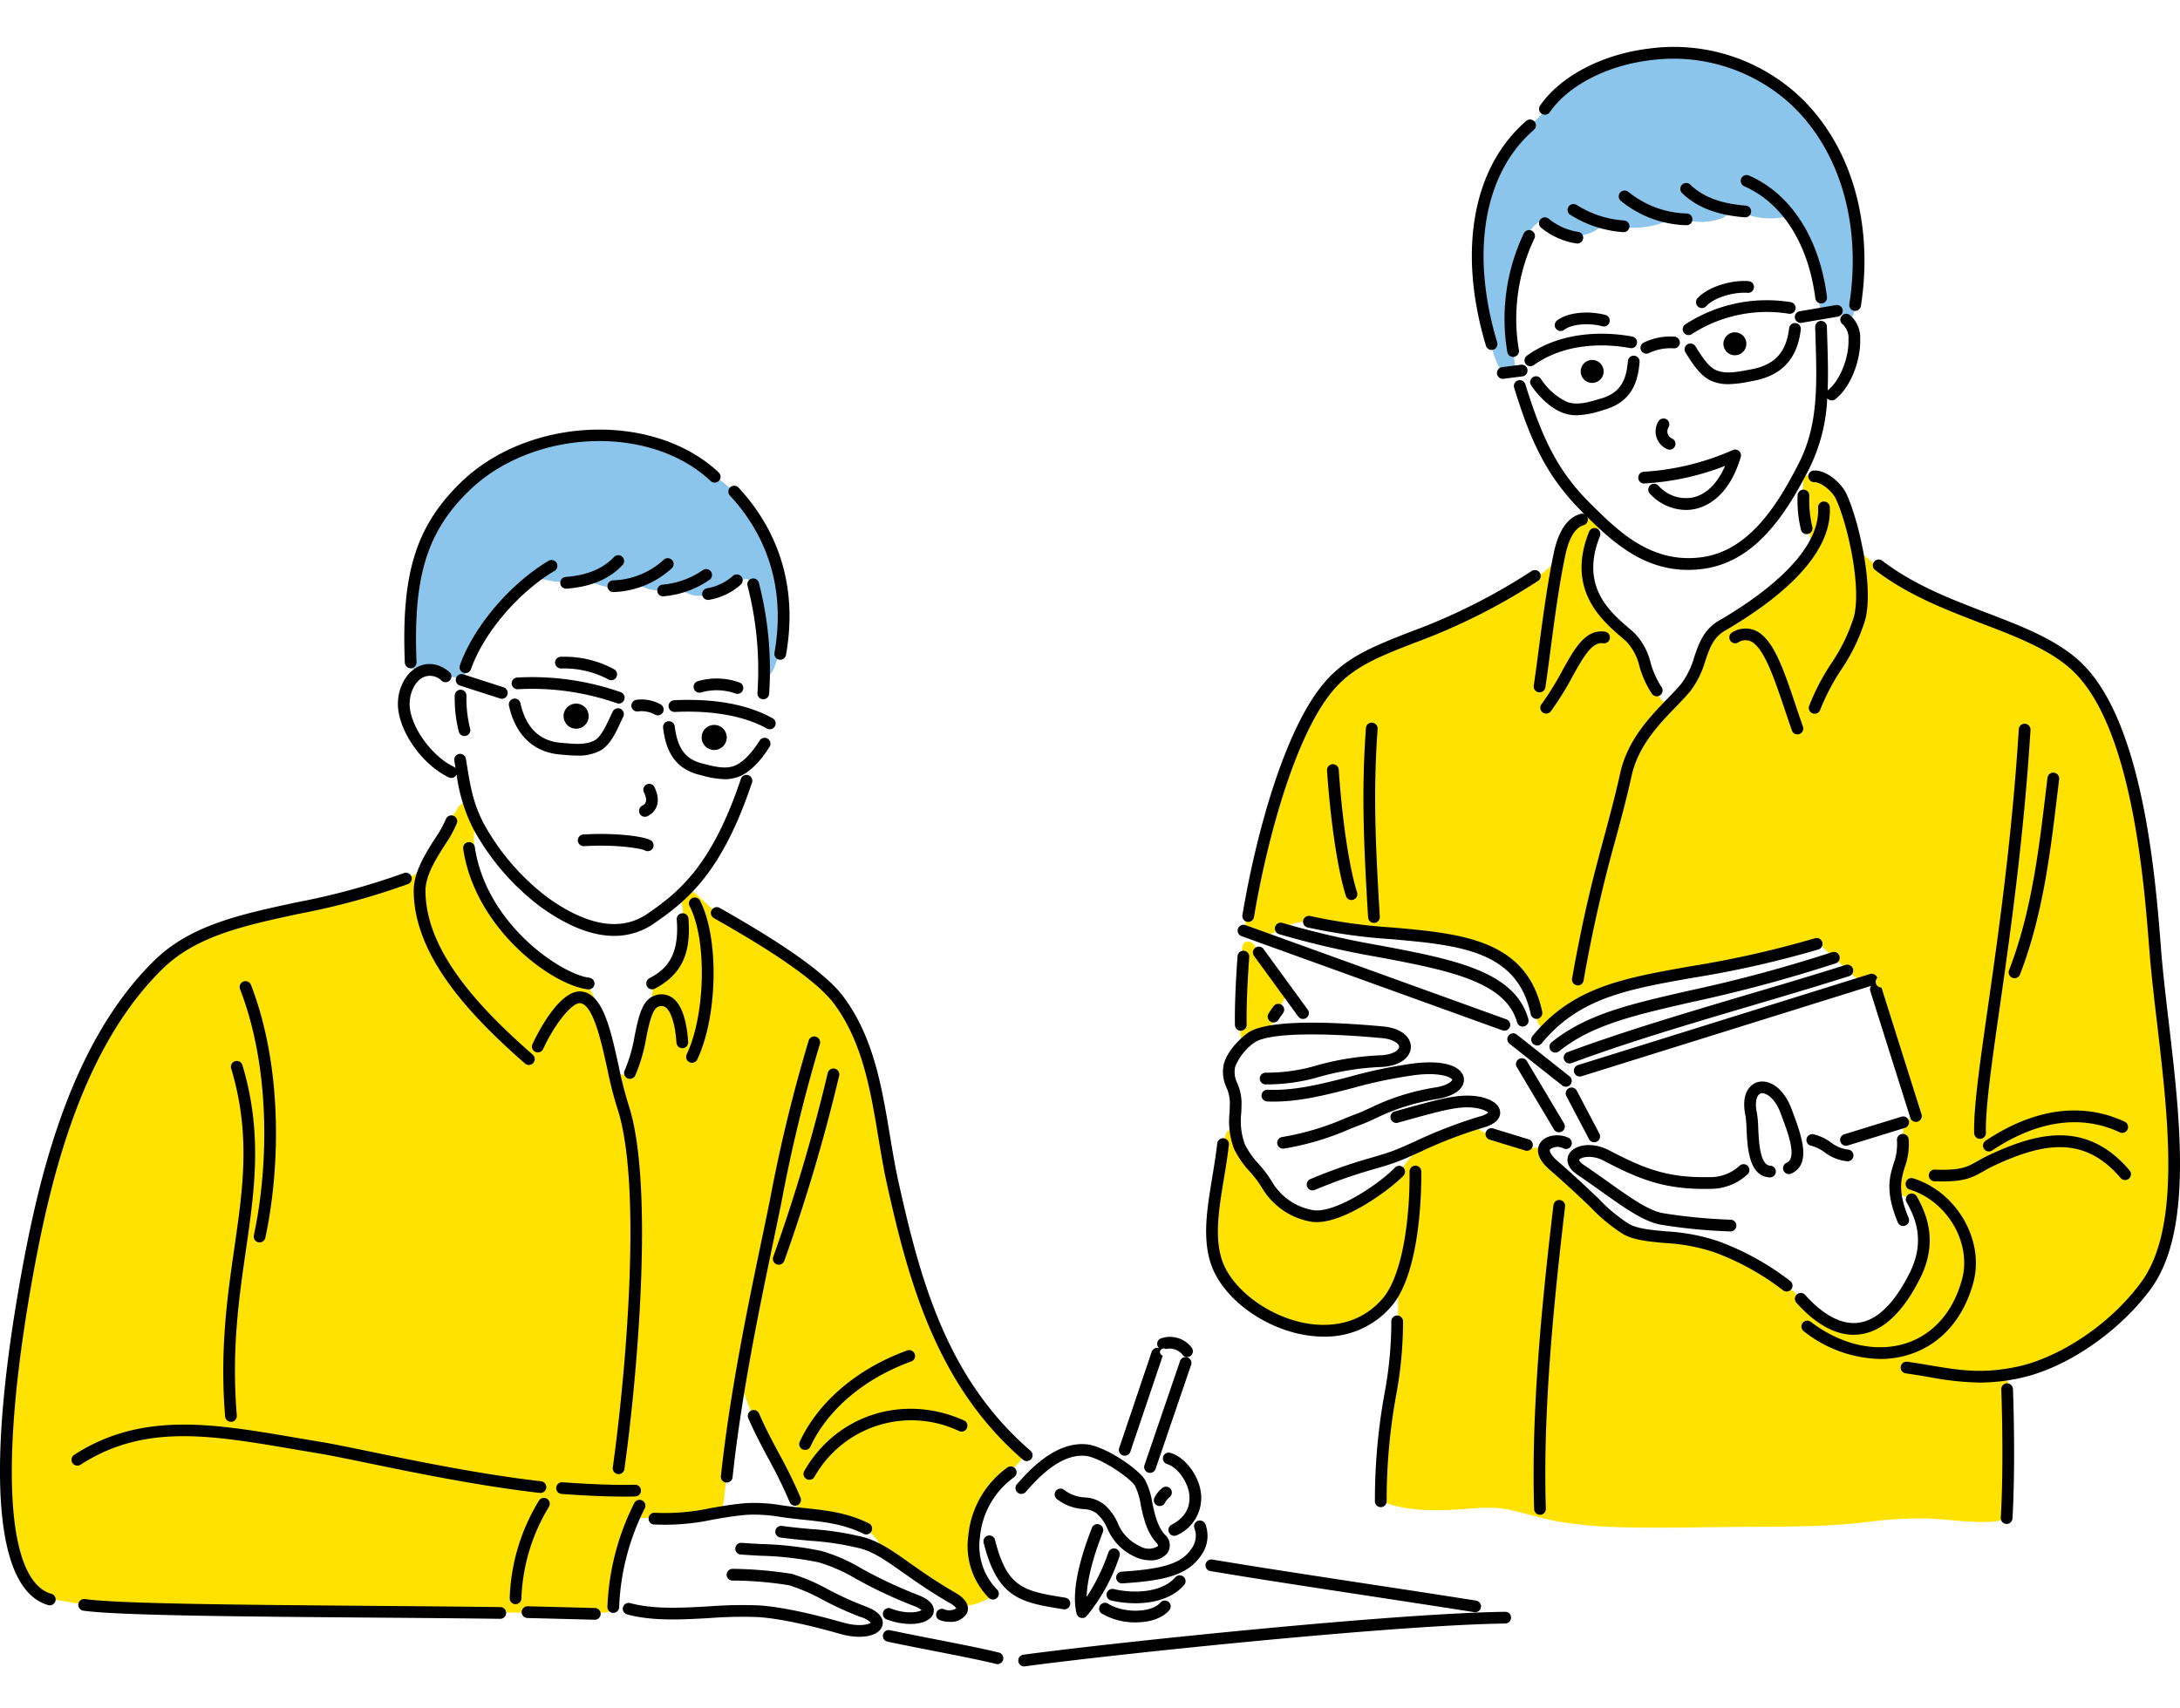 <svg xmlns="http://www.w3.org/2000/svg" width="370" height="290"><path fill="#fff" d="M0 0h370v290H0z"/><path d="M132.901 103.524a19.013 19.013 0 010 4.925 27.36 27.36 0 01-1.493 4.839 2.922 2.922 0 01-1.091 1.519.553.553 0 01-.357.091c-.3-.051-.38-.444-.388-.751-.055-2.1.006-4.216-.057-6.309a27.66 27.66 0 00-1.049-6.927c-.277-.948-.8-2.85-2.135-2.584a3.445 3.445 0 00-1.009.45 23.845 23.845 0 01-4.222 1.9 6.143 6.143 0 01-3.41.383 13.44 13.44 0 01-2.024-.812 3.218 3.218 0 00-2-.1 8.413 8.413 0 01-3.531-.152 4.763 4.763 0 01-1.222-.479c-.468-.276-.851-.651-1.4-.6a9.946 9.946 0 00-1.745.516 6.63 6.63 0 01-1.657.336 5.741 5.741 0 01-1.614-.246 9.058 9.058 0 01-1.775-.625c-.391-.2-.8-.661-1.237-.732a1.186 1.186 0 00-.6.125 11.739 11.739 0 01-6.293.126 4.336 4.336 0 00-1.393-.112 3.619 3.619 0 00-1.289.521 18.09 18.09 0 00-4.45 4.094 31.235 31.235 0 00-3.8 5.264c-.468.794-2.631 6.737-3.1 6.848-1.818.427-3.294-1.112-4.937-1.556-.545-.148-3.892.19-3.895.047-.107-6.2-.082-12.5 1.54-18.485 3.052-11.275 12.848-18.7 24.175-20.661a40.784 40.784 0 017.955-.428 22.164 22.164 0 013.861.346 26.055 26.055 0 013.326.976c1.215.416 2.432.833 3.607 1.352 1.886.834 3.544 2 5.338 2.992a35.9 35.9 0 014.671 3.495c1.9 1.5 3.234 3.9 4.486 5.932a21.764 21.764 0 011.273 2.265 22.08 22.08 0 011.067 3.053c.294 1 .589 1.993.851 3 .215.821.407 1.646.56 2.48.22 1.218.36 2.45.463 3.684zm182.55-60.535a94.383 94.383 0 00-.19-1.842 46.7 46.7 0 00-2.939-12.671 35.68 35.68 0 00-2.4-5.051 32.617 32.617 0 00-4.1-5.1 35.949 35.949 0 00-3.31-3.228 25.15 25.15 0 00-10.58-4.926c-3.427-.769-7.868-1.572-11.373-1a59.108 59.108 0 00-10.051 2.87 12.987 12.987 0 00-4.879 2.875 38.391 38.391 0 00-3.478 3.9 44.916 44.916 0 01-3.718 3.759c-8.018 8.045-9.464 21.5-6.3 32.029.7 2.348.931 4.785 1.979 7.058a3.3 3.3 0 001 1.385 1.293 1.293 0 001.592-.008 1.965 1.965 0 00.341-1.6c-.313-3.835-1.114-7.51-.726-11.413a27.181 27.181 0 011.324-5.975c.8-2.391 1.455-5 3.686-6.468a.4.4 0 01.236-.088.413.413 0 01.215.117c2.554 2.173 5.674 3.312 8.9 1.568.851-.459 1.426-1.14 2.391-1.107 1.106.038 2.252.515 3.391.573a14.915 14.915 0 005.537-.76 7.181 7.181 0 012.168-.7c1.657-.021 3.285.577 4.99.483a10.2 10.2 0 002.967-.587c.781-.288 1.49-1.093 2.309-1.234s1.748.506 2.568.737a12.814 12.814 0 005.97.245 1.765 1.765 0 01.925-.028 1.581 1.581 0 01.69.623 22.214 22.214 0 013.529 8.3 43.061 43.061 0 01.742 4.6c.074.659-.22 1.608.174 2.194.556.824 1.8.414 2.637.518a1.862 1.862 0 011.157.485c.207.252 0 .65.255.865.683.583 1.217-.268 1.427-.843a23.52 23.52 0 00.944-10.555z" fill="#8bc5eb"/><path d="M210.584 175.957a54.655 54.655 0 01.046-8.467c.112-1.945.276-3.9.2-5.846a3.908 3.908 0 01.029-.967 1.1 1.1 0 01.53-.772 1.079 1.079 0 011.056.131 3.193 3.193 0 01.751.816c1.1 1.517 2.017 3.184 3.227 4.619.253.3.522.586.791.871l.107-.3a1.181 1.181 0 00.167.6c.107.115.217.228.321.347a2.1 2.1 0 01.34.532 1.506 1.506 0 01.413.989 2.264 2.264 0 01-.684 1.21c-.014.015-.022.034-.034.049-.8 1.7-1.507 4.28-3.247 5.147a8.865 8.865 0 01-.476.215l.021-.06c-.4.2-.83.37-1.267.638a7.7 7.7 0 00-.59.415 4.755 4.755 0 01-.606.39.787.787 0 01-.915-.017.879.879 0 01-.18-.54zm-40.093 67.691a74.392 74.392 0 01-3.12-3.429 34.356 34.356 0 01-5.069-7.647 639.051 639.051 0 01-4.657-10.221c-.452-1.019-.905-2.04-1.274-3.092-.333-.947-.6-1.915-.861-2.882q-1.461-5.361-2.877-10.728c-.913-3.476-1.359-7.05-1.933-10.592q-.969-5.985-2.421-11.877a31 31 0 00-1.619-5.129 34.571 34.571 0 00-2.244-4.053c-1.438-2.346-2.462-4.667-4.385-6.669a35.623 35.623 0 00-6.218-5.063c-2.635-1.729-5.456-3.141-8.194-4.694a22.066 22.066 0 01-3.764-2.42c-1.31-1.158-2.591-2.351-3.887-3.526a1.822 1.822 0 00-.986-.569 1.248 1.248 0 00-1.19.937 3.85 3.85 0 00-.022 1.625 20.66 20.66 0 01.059 5.554 10.137 10.137 0 01-2.143 5.065c-.628.745-1.554 1.082-2.1 1.851a7.182 7.182 0 00-.933 2.952 42.166 42.166 0 01-1.648 6.241 23.5 23.5 0 00-.879 2.465 42.557 42.557 0 01-.837 3.222 2.232 2.232 0 01-.727 1.259 1.528 1.528 0 01-1.8-.225 3.913 3.913 0 01-.993-1.654 71.061 71.061 0 01-1.985-7.428c-.524-2.05-.876-4.494-2.487-5.982a13.146 13.146 0 00-4.208-2.133 24.854 24.854 0 01-4.183-2.237 25.923 25.923 0 01-6.707-6.4 26.207 26.207 0 01-3.84-7.669 1.293 1.293 0 00.686-1.231c-.2-1.683-.593-3.226-.625-4.856-.031-1.593.531-3.131.424-4.813a1.519 1.519 0 00-1.492-1.492 2.235 2.235 0 00-1.772 1.26q-.843 1.269-1.628 2.577-1.567 2.616-2.892 5.367a8.848 8.848 0 01-.995 1.742 7.153 7.153 0 01-2.567 1.822 14.07 14.07 0 01-2.459 1.063q-1.587.426-3.174.855l-11.13 3c-1.657.446-3.431.6-5.128.936-1.8.358-3.587.767-5.346 1.285a65.2 65.2 0 00-9.569 3.789l-.356.169a20.826 20.826 0 00-4.339 2.383 24.033 24.033 0 00-3.42 3.567 70.585 70.585 0 00-5.5 8.242 76.156 76.156 0 00-5.561 10.467 155.187 155.187 0 00-7.226 24.783 214.969 214.969 0 00-4.037 25.138q-.654 6.471-.905 12.976a69.545 69.545 0 00.159 12.2 22.841 22.841 0 002.969 7.98 8.739 8.739 0 002.169 2.66 7.311 7.311 0 003.379 1.306 111.736 111.736 0 0017.544 1.543q5.775.139 11.551.246 11.55.212 23.1.284 10.34.063 20.678.012h.116q5.772-.03 11.545-.053l5.772-.02a13.461 13.461 0 002.708.008c.625-.145.955-.911 1.077-1.5a10.586 10.586 0 00.108-1.91 23.46 23.46 0 011.256-6.134 89.72 89.72 0 011.069-3.409c.2-.59.493-1.176.655-1.775.123-.453.079-.858.579-1.091a2.288 2.288 0 01.838-.166c2.6-.159 5.216.33 7.818.133a29.742 29.742 0 004.064-.689 3.455 3.455 0 001.369-.511c1.071-.8 1.016-2.352 1.158-3.538q.286-2.377.637-4.745.34-2.312.741-4.614.2-1.179.424-2.356c.077-.412.13-1.983.433-2.239a1.194 1.194 0 00.421-.7c.138-.743.309-1.48.5-2.212a54.876 54.876 0 004.013 8.977c1.012 1.891 2.06 3.762 3.043 5.668a28.558 28.558 0 011.974 4.482 2.757 2.757 0 00.529 1.075c.615.659 1.674.6 2.495.7 1.027.131 2.049.3 3.059.53a21.052 21.052 0 015.768 2.149 5.243 5.243 0 011.2.867 12.252 12.252 0 01.934 1.23 22.01 22.01 0 004.295 3.8c1.505 1.151 3.16 2.08 4.678 3.2 1.385 1.023 2.923 1.788 4.228 2.961a2.7 2.7 0 00.817.58 2.2 2.2 0 00.983.073 8.3 8.3 0 003.732-1.324c.16-.106.335-.254.317-.445a.538.538 0 00-.135-.273 8.443 8.443 0 01-1.837-2.768 31.289 31.289 0 01-.81-3.811 20.374 20.374 0 01.468-6.517 10.373 10.373 0 012.922-4.814 219.006 219.006 0 014.047-4.3 1.987 1.987 0 00.582-.883 1.091 1.091 0 00-.034-.575c-.352-1.117-2.144-2.321-2.962-3.173zm197.153-58.806q-1.192-16.269-2.922-32.491c-.569-5.341-1.149-10.686-1.845-16.012a52.858 52.858 0 00-3.049-13.264 25.7 25.7 0 00-7.59-10.376 44.965 44.965 0 00-11.072-6.315c-.945-.4-1.9-.774-2.851-1.141-4.3-1.647-8.687-3.08-12.853-5.054a39.135 39.135 0 01-5.913-3.4 28.1 28.1 0 01-2.672-2.145 7.169 7.169 0 01-2.022-2.4 8.309 8.309 0 01-.337-1.518c-.185-1.112-.616-2.186-.792-3.289a9.758 9.758 0 00-.851-2.828 8.143 8.143 0 00-1.52-2.157 5.223 5.223 0 00-2.18-1.279c-.689-.237-2.847-1.123-3.045.1a20.711 20.711 0 00.745 8.606 16.274 16.274 0 01.534 2.3c.363 3.115-3.472 6.081-5.686 7.8a83.951 83.951 0 01-7.361 4.849 23.8 23.8 0 00-3.163 2.227 8.18 8.18 0 00-1.518 1.7 13.161 13.161 0 00-1.206 2.76 18.321 18.321 0 01-3.353 6.259c-.614.678-1.51 1.791-2.527 1.432-.855-.3-1.1-1.272-1.507-1.989-1.364-2.4-2.379-4.939-3.6-7.407-1.135-2.29-2.978-3.945-4.714-5.763-3.207-3.356-4.585-8.925-2.03-13.051a4.71 4.71 0 00.8-1.786 1.532 1.532 0 00-.8-1.645 1.865 1.865 0 00-1.266.069 6.764 6.764 0 00-3.077 2.266 11.621 11.621 0 00-1.782 3.419 11.461 11.461 0 01-.659 1.7 7.8 7.8 0 01-3.087 2.794c-2.522 1.494-5.16 2.862-7.778 4.185-4.271 2.157-8.7 3.884-13.109 5.717-5.575 2.317-11.382 4.847-15.242 9.7a20.441 20.441 0 00-2.947 4.607 130.27 130.27 0 00-4.782 12.355c-1.092 3.472-2.013 7.028-2.929 10.536q-.914 3.5-1.657 7.036-.37 1.769-.7 3.547c-.119.651-.725 2.02-.173 2.533a3.611 3.611 0 003.515.769 8.375 8.375 0 001.355-.656 12.546 12.546 0 016.1-1.809 15.507 15.507 0 013.211.872 25.03 25.03 0 003.456.681c1.44.167 2.893.166 4.341.24 2.184.113 4.326.551 6.514.771a54.2 54.2 0 019.247 1.47 21.669 21.669 0 014.427 1.754 12.259 12.259 0 014.869 4.408 18.532 18.532 0 012.25 6.266 2.445 2.445 0 00.555 1.389c1.2 1.137 2.988-.819 3.925-1.474a45.547 45.547 0 015.557-3.5 42.528 42.528 0 0111.6-3.351c1.495-.271 3-.462 4.5-.715 6.893-1.161 13.655-3.206 20.418-4.951a1.534 1.534 0 011.635.281c.639.59 1.25 1.21 1.9 1.793l2.182 1.964c1.086.978 2.062 2.36 3.666 2.327a1.387 1.387 0 01.36.016 1.136 1.136 0 01.276.122 4.525 4.525 0 01.763.491 3.437 3.437 0 01.925 1.884c.265.922.544 1.841.815 2.761q.812 2.761 1.611 5.527c.547 1.913 1.1 3.824 1.648 5.738q.414 1.456.826 2.914l.421 1.5a12.539 12.539 0 01.461 1.489.69.69 0 010 .313.624.624 0 01-.2.26 3.757 3.757 0 01-1.107.678.789.789 0 00-.329.188.662.662 0 00-.118.241 8.744 8.744 0 00.023 3.069 11.493 11.493 0 01-.232 3.289c-.144.6-.358 1.187-.55 1.778q-.3.909-.521 1.84a3.388 3.388 0 00-.134 1.051 1.486 1.486 0 00.422.954c.241.2.609.2.9.32a3.223 3.223 0 011.414 1.163 9.264 9.264 0 011.3 3.538 17.037 17.037 0 01-.253 7.857 16.376 16.376 0 01-1.238 3.2c-.523 1.019-1.229 1.88-1.827 2.843-1.051 1.692-3.531 2.7-5.412 3.161a9.962 9.962 0 01-5.961-.314 13.6 13.6 0 01-3.287-1.973 8.626 8.626 0 01-1.286-1.046 23.536 23.536 0 00-3.351-3.266c-.4-.306-.816-.576-1.236-.846l-2.422-1.556c-1.044-.671-2.144-1.128-3.23-1.7a52.873 52.873 0 00-3.5-1.67c-.015-.006-.028-.007-.043-.013a24.8 24.8 0 00-8.376-2.225c-1.308-.145-2.62-.252-3.924-.42a12.6 12.6 0 01-3.816-.783 10.977 10.977 0 01-1.258-.9 31.158 31.158 0 01-1.571-1.2c-1-.821-1.964-1.693-2.936-2.551a114.562 114.562 0 01-9.088-8.99 1.268 1.268 0 00-1.423-.391c-2.5-1.4-5.428-1.38-8.054-2.472-.7-.29-1.269-.843-1.973-1.1a3.219 3.219 0 00-2.583.435c-2.507 1.129-5.56 1.783-7.506 3.8-1 1.035-1.807 2.24-2.746 3.33a23.124 23.124 0 01-6.287 4.948c-2.192 1.23-4.507 2.582-7.043 2.558a10.918 10.918 0 01-7.995-3.227c-1.546-1.671-2.295-3.9-3.778-5.582-.541-.612-1.228-.951-1.689-1.65a9.606 9.606 0 01-1.188-2.986 2.144 2.144 0 00-.265-.736.657.657 0 00-.671-.306c-.328.088-.457.476-.534.807-1.09 4.692-2.223 9.916-2.238 14.761a22.08 22.08 0 001.67 8.891c1.611 3.7 5.929 5.945 9.4 7.594a20.152 20.152 0 005.738 1.873 14.187 14.187 0 008.022-1.263c2.527-1.189 3.937-3.224 6.064-4.845a.332.332 0 01.282-.092c.823.266.024 6.563-.007 7.36-.111 2.82-.223 5.644-.588 8.445-.453 3.476-1.295 6.887-1.774 10.359a32.88 32.88 0 00-.352 5.207c.02.846-.2 3.653.819 4.043 3.51 1.343 7.736 1.425 11.446 1.239 3.312-.167 6.556-.709 9.842.029 3.146.706 6.178 1.695 9.382 2.166a80.268 80.268 0 009.758.771c6.7.157 13.419-.019 20.121-.067 6.789-.049 13.6.014 20.359-.714a72.59 72.59 0 0111.206-.713c3.072.143 6.164.573 9.228.594 1.39.009 4.508.093 4.663-1.87.2-2.48-.142-5.066-.085-7.562q.1-4.344-.062-8.689a58.969 58.969 0 01-.081-6.407 1.444 1.444 0 01.073-.418c.189-.481.8-.6 1.312-.678a24.954 24.954 0 008.824-3.17 38.869 38.869 0 007.441-5.611 41.718 41.718 0 005.893-6.731c3.267-4.927 4.418-10.971 4.271-16.762-.137-5.21-.602-10.424-.986-15.617z" fill="#ffe200"/><path d="M67.582 120.366c-.323-2.924 1.02-5.911 3.192-7.1 1-.548 3.036-1.18 5.455.761a.995.995 0 11-1.245 1.552 2.792 2.792 0 00-3.252-.569c-1.473.809-2.406 3.02-2.172 5.142.4 3.627 3.885 8.3 7.456 10.007a1.006 1.006 0 01.3.226l-.133-.812-.076-.467a.995.995 0 011.964-.319l.076.467c.725 4.459 1.123 6.915 2.865 10.371a39.675 39.675 0 0010.9 12.7c6.813 4.9 12.525 5.83 16.983 2.777 5.595-3.833 11.017-8.465 15.845-22.862a.995.995 0 111.886.633c-5.024 14.98-10.722 19.839-16.606 23.871a11.773 11.773 0 01-6.788 2.123c-3.739 0-7.913-1.644-12.481-4.926a41.286 41.286 0 01-11.514-13.418 28.663 28.663 0 01-2.74-9.071c-.006.011 0 .024-.01.036a.994.994 0 01-1.326.469c-4.249-2.034-8.096-7.231-8.579-11.591zm46.836-1.5a1 1 0 00-.947 1.041 1.014 1.014 0 001.041.947c6.366-.3 11.773.668 15.631 2.8a.995.995 0 10.962-1.741c-4.241-2.348-9.847-3.372-16.687-3.051zm-1.928 2.1a1 1 0 00-.319-1.37 6.612 6.612 0 00-4.175-.8.995.995 0 00.279 1.97 4.711 4.711 0 012.845.515.992.992 0 001.37-.319zm-7.455-1.533a1 1 0 00.322-1.937 45.6 45.6 0 00-17.58-2.485 1 1 0 00-.938 1.049 1.011 1.011 0 001.048.938 43.582 43.582 0 0116.826 2.381 1 1 0 00.322.055zm-9.941 8.646l.589.049c.757.065 1.553.134 2.357.134a7.78 7.78 0 003.882-.871c1.611-.9 2.615-3.068 3.421-4.806.153-.331.3-.64.429-.907a.994.994 0 10-1.777-.891c-.143.283-.295.61-.457.961-.65 1.4-1.539 3.319-2.589 3.908-1.438.805-3.295.646-5.095.49l-.6-.051c-3.671-.293-6-2.556-6.925-6.729a.995.995 0 00-1.943.43c1.1 4.982 4.194 7.923 8.708 8.284zm23.6 3.443l.364.091a16.019 16.019 0 003.925.655 6.486 6.486 0 002.584-.5c2.312-.989 4.162-3.571 5.059-5.021a.995.995 0 00-1.692-1.047c-.623 1.008-2.273 3.437-4.15 4.239-1.585.677-3.443.206-5.236-.25l-.368-.093c-2.847-.718-4.2-2.551-4.667-6.327a.995.995 0 00-1.974.245c.381 3.102 1.428 6.819 6.151 8.009zm-33.5-12.9a1 1 0 00.305-1.942l-6.841-2.206a.994.994 0 10-.61 1.893l6.841 2.206a.977.977 0 00.297.047zm34.139-21.881a14.09 14.09 0 01-6.86 2.5.054.054 0 01-.018 0 1 1 0 000 1.99h.02a15.97 15.97 0 008.054-2.892 1 1 0 00-1.193-1.593zm-6.668-1.736a13.291 13.291 0 01-8.611 3.51.994.994 0 00.057 1.987h.06a15.4 15.4 0 009.846-4.035.995.995 0 00-1.352-1.46zm-8.431-.475c-1.9 2.016-4.586 3.131-8.211 3.41a.994.994 0 00.076 1.986h.077c4.141-.318 7.251-1.636 9.5-4.028a.995.995 0 00-1.447-1.365zm-10.1 2.369a.995.995 0 00-1.017-1.71c-6.542 3.9-12.733 11.186-15.056 17.728a.995.995 0 101.875.666c2.175-6.147 8.014-13.008 14.192-16.686zm30.24.875a8.767 8.767 0 01-4.369 2.085.994.994 0 00.169 1.974.97.97 0 00.171-.014 10.675 10.675 0 005.4-2.6.995.995 0 00-1.366-1.447zm5.116 20.925h.061a.993.993 0 00.991-.936 59.264 59.264 0 00-1.752-18.875.995.995 0 00-1.91.557 57.183 57.183 0 011.677 18.2.993.993 0 00.926 1.052zm1.96-7.875a.994.994 0 00.8 1.153.964.964 0 00.175.016 1 1 0 00.978-.821c2.44-13.729-3.05-23.038-8.086-28.429a.995.995 0 00-1.453 1.358c4.724 5.058 9.875 13.801 7.579 26.721zm-61.75 2.614h.041a.994.994 0 00.953-1.034c-.577-14.434 1.721-22.014 8.78-28.964 10.822-10.652 30.817-11.522 41.148-1.787a.994.994 0 001.364-1.447c-11.047-10.412-32.386-9.529-43.907 1.816-7.523 7.407-9.976 15.378-9.372 30.462a1 1 0 00.986.952zm55.786 2.409a11.38 11.38 0 00-7.059-.212.995.995 0 10.64 1.883 9.557 9.557 0 015.769.208.981.981 0 00.325.056.995.995 0 00.325-1.935zm-31.277-3.352a1.031 1.031 0 001.007.983 16.027 16.027 0 017.925 1.79.995.995 0 101.1-1.655 17.535 17.535 0 00-8.814-2.126h-.238a1 1 0 00-.987 1.006zm16.916 21.215a1 1 0 10-1.8.855c.775 1.627.012 2.029-.313 2.2a.995.995 0 10.928 1.76c1.735-.919 2.176-2.719 1.178-4.817zm-12 9.928c5.358-.331 9.68.364 10.344.734a.995.995 0 00.968-1.738c-1.293-.72-6.306-1.3-11.434-.982a1 1 0 00-.932 1.055 1.006 1.006 0 001.051.929zm19.966-18.518a2.128 2.128 0 102.191-2.064 2.131 2.131 0 00-2.194 2.062zm-23.436-3.481a2.129 2.129 0 102.059-2.2 2.128 2.128 0 00-2.062 2.198zm-17.444-4.558a1.007 1.007 0 00-1.031.958 23.054 23.054 0 00.689 6.151.994.994 0 101.929-.481 21.037 21.037 0 01-.63-5.6 1 1 0 00-.96-1.03zm21.58 50.865a1.01 1.01 0 00.122.007.995.995 0 00.12-1.982c-4.77-.587-17.491-9.082-19.444-22.163a.995.995 0 10-1.968.294c2.002 13.417 14.842 23.062 21.167 23.846zm-22.263-28.178a.995.995 0 10-1.875-.664 19.407 19.407 0 01-1.81 3.218c-1.617 2.543-3.629 5.707-3.623 8.885.024 11.332 10.1 21.622 18.883 29.319a.996.996 0 101.311-1.5c-8.464-7.421-18.183-17.291-18.2-27.826-.005-2.6 1.834-5.49 3.312-7.814a20.052 20.052 0 002.002-3.618zm29.078 47.551a63.818 63.818 0 01-1.583-6.281c-1.411-6.427-2.745-12.5-6.46-12.735-3.861-.234-7.752 7.992-8.183 8.932a.994.994 0 001.807.831c1.98-4.308 4.891-7.86 6.25-7.777 2.22.141 3.621 6.519 4.643 11.176a65.153 65.153 0 001.641 6.493c4.395 12.962 1.453 45.661-.716 61.14a1 1 0 00.847 1.123.97.97 0 00.139.01 1 1 0 00.984-.857c2.19-15.641 5.142-48.739.628-62.055zm5.1-16.414a1.249 1.249 0 011.209.053c.973.633 1.685 2.894 1.9 6.05a1.007 1.007 0 001.061.924 1 1 0 00.924-1.061c-.278-4-1.221-6.551-2.8-7.581a3.217 3.217 0 00-2.972-.254c-2.063.75-2.642 3.549-3.312 6.79a25.467 25.467 0 01-1.7 5.887.995.995 0 001.786.877 27.4 27.4 0 001.861-6.361c.476-2.322 1.02-4.953 2.038-5.324zm-1.513-4.829a.995.995 0 00.923 1.762c4.5-2.354 6.21-5.912 5.728-11.9a.979.979 0 00-1.071-.911.994.994 0 00-.912 1.071c.506 6.35-1.946 8.55-4.673 9.978zm6.829 14.231a1 1 0 001.325-.472c3.481-7.335 3.713-20.672.47-26.925a.995.995 0 10-1.766.916c2.959 5.7 2.7 18.4-.5 25.156a.994.994 0 00.466 1.325zM8.702 270.548c-7.609-2.213-8.812-22.188-3.218-53.433 3.131-17.489 8.472-39.277 22.093-52.637 5.72-5.609 13.845-7.356 23.253-9.379a120.368 120.368 0 0018.393-5.022.995.995 0 10-.713-1.857 118.86 118.86 0 01-18.1 4.934c-9.71 2.088-18.1 3.891-24.227 9.9C12.16 176.808 6.708 198.981 3.525 216.76c-5.964 33.314-4.323 53.093 4.62 55.694a.995.995 0 10.556-1.91zm100.3-15.841a1 1 0 00-1.341.425 42.637 42.637 0 00-4.565 17.618.994.994 0 00.956 1.032h.039a.993.993 0 00.992-.956 40.621 40.621 0 014.345-16.778.994.994 0 00-.421-1.338zm-1.23-2.676c-2.978.092-7.132-.051-12.342-.418a.995.995 0 00-.14 1.984c4.232.3 7.785.45 10.6.45.693 0 1.343-.009 1.945-.028a.995.995 0 00-.029-1.989zm-94.1-3.4c10.782-6.955 21.946-5.052 36.08-2.644 1.42.242 2.864.488 4.336.729 1.9.312 4.833.916 8.228 1.615 8.014 1.651 18.99 3.911 29.3 5.091a1.113 1.113 0 00.114.006.995.995 0 00.112-1.983c-10.226-1.169-21.151-3.419-29.129-5.062-3.557-.733-6.366-1.311-8.307-1.63a728.716 728.716 0 01-4.323-.727c-13.986-2.384-26.064-4.441-37.493 2.934a.994.994 0 101.078 1.671zm27.445-67.914a1 1 0 00-1.906.574c3.361 11.161 2.061 20.175.557 30.612-1.167 8.088-2.489 17.255-1.559 28.534a1 1 0 00.99.913h.083a1 1 0 00.91-1.073c-.912-11.055.336-19.714 1.545-28.087 1.478-10.222 2.871-19.882-.616-31.465zm79.663-26.237a1 1 0 00.372 1.357c4.959 2.827 16.573 9.449 20.353 14.476 4.863 6.469 6.236 14.716 7.563 22.692.443 2.662.9 5.415 1.481 8.039 3.718 16.785 8.561 34.22 23.079 46.747a.995.995 0 001.3-1.506c-14.069-12.138-18.641-28.53-22.436-45.672-.569-2.572-1.023-5.3-1.462-7.935-1.367-8.211-2.779-16.7-7.936-23.561-4.026-5.355-15.891-12.12-20.957-15.008a.993.993 0 00-1.353.379zm17.726 21.5a.994.994 0 00-1.25.645 262.532 262.532 0 00-6.591 27.138q-.528 2.572-1.063 5.148c-2.657 12.693-5.667 27.08-7.245 41.632a.995.995 0 101.978.215c1.567-14.455 4.567-28.791 7.213-41.44q.542-2.579 1.066-5.155a261.1 261.1 0 016.536-26.932.994.994 0 00-.64-1.239zm3.186 5.419a.993.993 0 00-1.2.731 293.269 293.269 0 01-9.253 31.22.994.994 0 00.593 1.275.976.976 0 00.342.061.994.994 0 00.934-.653 295.3 295.3 0 009.317-31.432.994.994 0 00-.729-1.19zm-9.526 65.253c-1.157-2.167-2.353-4.407-3.335-6.7a.994.994 0 10-1.828.782c1.015 2.374 2.232 4.653 3.408 6.857a78.858 78.858 0 013.614 7.38 1 1 0 00.922.621.98.98 0 00.374-.074.993.993 0 00.548-1.295 80.671 80.671 0 00-3.699-7.559zm39.944 4.091a.995.995 0 00-1.082-1.669 16.106 16.106 0 00-6.69 11.7 12.509 12.509 0 003.5 10.468.994.994 0 101.381-1.431 10.568 10.568 0 01-2.9-8.846 14.057 14.057 0 015.795-10.21zm-61.108 8.032a38.34 38.34 0 009.948-.816c1.864-.323 3.791-.657 5.843-.824a26.162 26.162 0 015.751.377c.7.1 1.4.195 2.109.274.539.061 1.067.117 1.587.171 3.706.391 6.9.728 10.341 2.41a.994.994 0 10.874-1.786c-3.751-1.837-7.275-2.209-11.006-2.6a79.444 79.444 0 01-3.63-.437 27.963 27.963 0 00-6.187-.389c-2.142.174-4.114.515-6.021.846a36.823 36.823 0 01-9.457.793.98.98 0 00-1.068.916.993.993 0 00.92 1.077zm35.7 13.83a54.049 54.049 0 01-6.108-2.777 32.107 32.107 0 00-6.214-2.667 68.6 68.6 0 00-10.03-.852 1.016 1.016 0 00-1.023.965 1 1 0 00.965 1.024 62.752 62.752 0 019.649.8 31.335 31.335 0 015.758 2.5 55.67 55.67 0 006.348 2.878 3.978 3.978 0 011.747.97c-.385.326-2.041.722-4.58.014l-.265-.074c-2.27-.636-9.179-2.572-14.244-2.875a72.576 72.576 0 00-8.326.165c-4.62.261-9.4.532-13.395-.543a.995.995 0 10-.516 1.921c4.307 1.158 9.248.879 14.024.608a71.656 71.656 0 018.095-.166c4.851.291 11.6 2.183 13.826 2.806l.267.074a11.947 11.947 0 003.175.466c2.01 0 3.517-.654 3.888-1.838.206-.617.309-2.222-3.034-3.387zm4.493.426a.994.994 0 00-.707 1.859 11.544 11.544 0 004.03.776c1.918 0 3.443-.6 3.866-1.708.223-.583.42-2.062-2.54-3.194a77.77 77.77 0 01-9.629-4.516 28.964 28.964 0 00-6.775-2.969 56.969 56.969 0 00-10.265-1.179c-1.13-.062-2.245-.123-3.325-.205a.995.995 0 00-.149 1.984c1.092.082 2.221.145 3.365.207a55.605 55.605 0 019.9 1.125 27.656 27.656 0 016.307 2.789 79.28 79.28 0 009.858 4.622 3.9 3.9 0 011.279.7c-.551.351-2.528.739-5.208-.274zm9.005.118a.994.994 0 10-.657 1.877 4.984 4.984 0 001.645.281 3.114 3.114 0 002.925-1.467c.256-.555.577-2-1.939-3.459-3.286-1.9-5.7-3.6-7.821-5.1-2.825-2-5.056-3.57-7.7-4.328a50.662 50.662 0 00-9.09-1.4c-1.57-.149-3.194-.3-4.815-.523a.995.995 0 10-.268 1.971c1.661.225 3.3.381 4.9.532a49.3 49.3 0 018.729 1.335c2.326.665 4.331 2.08 7.106 4.04 2.052 1.45 4.608 3.255 7.973 5.2a3.292 3.292 0 011.124.909 2.289 2.289 0 01-2.105.144zm12.4-21.209a.996.996 0 001.5 1.312c1.7-1.937 5.66-6.479 10.043-6.128 2.4.187 7.5 3.576 8.48 5.074a10.739 10.739 0 01.979 3.2c.461 2.172.981 4.634 2.648 6.451.093.1.388.444.27.6a2.858 2.858 0 01-3.011.03 7.3 7.3 0 01-3.8-3.935 8.876 8.876 0 00-2.369-3.215 5.774 5.774 0 00-3.231-1.141 6.213 6.213 0 01-3.49-1.282.995.995 0 10-1.208 1.581 8.169 8.169 0 004.456 1.676 3.946 3.946 0 012.229.719 7.078 7.078 0 011.841 2.568 9.178 9.178 0 004.722 4.829 6.011 6.011 0 002.535.58 3.565 3.565 0 002.934-1.211 2.361 2.361 0 00-.408-3.128c-1.3-1.415-1.759-3.594-2.166-5.517a11.772 11.772 0 00-1.261-3.875c-1.248-1.913-6.869-5.727-9.989-5.971-5.365-.417-9.805 4.635-11.699 6.791zm8.059 21.245a.995.995 0 00.156-1.977c-6.983-1.122-9.874-1.587-11.936-9.812a.994.994 0 10-1.929.483c2.381 9.5 6.348 10.136 13.55 11.293a.979.979 0 00.164.025zm5.957-14.4a.994.994 0 00-1.289.562c-1.745 4.444-3.614 10.577-2.6 14.559a1 1 0 00.73.723 1.04 1.04 0 00.234.027 1 1 0 00.746-.336 30.917 30.917 0 005.555-10.114.995.995 0 10-1.871-.675 33.636 33.636 0 01-3.69 7.555c.073-3.6 1.666-8.245 2.752-11.011a1 1 0 00-.562-1.278zm9.518-9.453l6.024-17.635a.995.995 0 10-1.883-.643l-6.024 17.635a.995.995 0 101.883.643zm-5.547-2.28a.992.992 0 001.261-.624l5.508-16.317a.616.616 0 11.487-1.107 2.817 2.817 0 012.749.824 1 1 0 00.881.53 1 1 0 00.879-1.459 4.608 4.608 0 00-5.4-1.675 1 1 0 00-.448 1.334.983.983 0 00.234.3l-.01-.005a.989.989 0 00-1.261.624l-5.509 16.317a1 1 0 00.634 1.27zm8.076-.432a.995.995 0 10-.561 1.909c1.876.553 3.788 3.422 3.787 5.685 0 2.044-.971 3.512-3.053 4.618a.994.994 0 00.467 1.873.984.984 0 00.465-.116 6.92 6.92 0 004.11-6.375c.006-3.158-2.48-6.778-5.21-7.582zm-2.326 8.9a.983.983 0 00.492.131 1 1 0 00.865-.5 3.026 3.026 0 01.766-.972.995.995 0 10-1.2-1.585 5 5 0 00-1.291 1.57 1 1 0 00.373 1.367zm6.952 2.645a1 1 0 00-.549 1.3 3.624 3.624 0 01-.4 3.257c-1.673 2.611-4.6 3.6-12.035 4.072a1 1 0 00.062 1.988h.064c7.183-.456 11.256-1.352 13.584-4.985a5.572 5.572 0 00.563-5.075 1 1 0 00-1.284-.546zm-2.414 9.483a.993.993 0 00-1.4.1c-2.217 2.548-6.854 2.834-10.47 1.988a.995.995 0 00-.453 1.937 18.5 18.5 0 004.161.479c3.066 0 6.268-.806 8.262-3.1a.993.993 0 00-.1-1.404zm-13.957 6.2a11.1 11.1 0 005.84 1.548c2.291 0 4.5-.643 5.705-2.073a.994.994 0 10-1.521-1.281c-1.487 1.768-6.33 1.844-8.934.141a1 1 0 00-1.09 1.665zm18.874-9.114a.995.995 0 10-.328 1.962c7.51 1.26 16.639 2.651 26.3 4.124 6.224.949 12.527 1.909 18.454 2.845a.953.953 0 00.157.012.995.995 0 00.154-1.977c-5.931-.936-12.237-1.9-18.465-2.846-9.653-1.473-18.775-2.863-26.272-4.121zm49.658 8.871c-18.888.237-66.658 5.238-81.767 7.285a.995.995 0 00.134 1.98.861.861 0 00.135-.009c15.072-2.042 62.709-7.03 81.523-7.267a1 1 0 00.983-1.007.96.96 0 00-1.008-.983zm-85.822 6.943c-2.442-.624-6.52-1.424-10.836-2.27a553.088 553.088 0 01-7.736-1.553.995.995 0 10-.411 1.947c2.362.5 5.085 1.033 7.765 1.558 4.287.841 8.337 1.635 10.725 2.246a1 1 0 00.493-1.928zm-33.112-30.861a.995.995 0 101.727.988 18.885 18.885 0 0124.525-7.758.995.995 0 10.812-1.816c-10.222-4.564-21.604-.953-27.066 8.589zm17.435-20.433c-8.382 3.029-15.012 8.65-18.19 15.422a.995.995 0 101.8.845c2.955-6.3 9.175-11.545 17.065-14.4a.995.995 0 10-.676-1.871zm-110.1-18.381a1 1 0 001.182-.763c2.442-11.373 3.084-28.621-2.437-42.924a.994.994 0 10-1.855.716c5.362 13.9 4.728 30.7 2.347 41.79a.994.994 0 00.764 1.184zm57.14 62.086l-11.445-.292h-.026a.995.995 0 00-.025 1.989l11.446.292h.025a.995.995 0 00.025-1.989zm-16.047-.155c-6.624-.089-14.143-.148-21.765-.208-21.23-.167-43.184-.339-48.776-1.159a.995.995 0 00-.289 1.968c5.728.84 27.751 1.013 49.049 1.181 7.619.059 15.134.119 21.754.207h.014a.995.995 0 00.013-1.989zm7.915-18.374a1 1 0 00-1.377.289 33.807 33.807 0 00-4.974 16.587.994.994 0 00.992 1 .994.994 0 00.994-.991 32.071 32.071 0 014.652-15.507.994.994 0 00-.286-1.375zM258.928 61.748a.995.995 0 001.387.234c5.987-4.261 13.424-3.448 16.345-2.9a.995.995 0 10.365-1.956c-3.169-.594-11.255-1.466-17.864 3.237a1 1 0 00-.233 1.385zm26.18-3.5a1 1 0 00-.873-1.1 10.344 10.344 0 00-5.3 1.03.995.995 0 00.932 1.757 8.481 8.481 0 014.138-.811.986.986 0 001.106-.876zm.636-1.839a1 1 0 001.368.327 23.452 23.452 0 0116.523-3.478.995.995 0 00.311-1.965 25.355 25.355 0 00-17.875 3.748.994.994 0 00-.324 1.368zm11.78 8.251c4.868-.879 7.522-3.726 8.113-8.7a.995.995 0 10-1.976-.234c-.487 4.1-2.489 6.257-6.491 6.979l-.611.113c-1.827.342-3.715.695-5.277.025-1.31-.562-2.443-2.349-3.27-3.653l-.268-.423a.995.995 0 00-1.674 1.076l.263.412c.965 1.524 2.288 3.611 4.164 4.416a7.16 7.16 0 002.862.541 19.481 19.481 0 003.567-.439zm-31.562 3.561a10.754 10.754 0 01-4.424-3.894.995.995 0 10-1.644 1.12c.561.824 2.606 3.592 5.365 4.635a6.558 6.558 0 002.345.411 15.456 15.456 0 004.306-.823l.368-.107c4.793-1.39 5.721-4.877 6-8.106a.994.994 0 10-1.981-.169c-.265 3.1-1.145 5.371-4.57 6.364l-.373.109c-1.826.536-3.726 1.087-5.389.46zm45.989-14.478a.995.995 0 00-.336-1.961l-6.169 1.056a.995.995 0 00.167 1.975 1.07 1.07 0 00.17-.014zm-57.877 9.693a1 1 0 00.986.869 1.108 1.108 0 00.126-.008l3.3-.421a1 1 0 00-.251-1.974l-3.3.421a1 1 0 00-.858 1.113zm33.322 20.99a6.22 6.22 0 01-5.944-2.012.995.995 0 00-1.45 1.362 8.435 8.435 0 006.121 2.788 7.485 7.485 0 001.732-.2c2-.473 5.647-2.242 7.594-8.773a.994.994 0 00-1.36-1.192 43.71 43.71 0 01-15.153 3.687 1 1 0 00.035 1.99 45.031 45.031 0 0013.825-2.992c-1.277 2.941-3.151 4.812-5.397 5.342zm-21.163-49.36a.994.994 0 00.262 1.382 19.249 19.249 0 009.1 2.962.995.995 0 000-1.989 17.174 17.174 0 01-7.98-2.617 1 1 0 00-1.379.262zm8.743-2.372a1 1 0 00.115 1.4 18.365 18.365 0 0011.109 4.135h.058a.995.995 0 00.056-1.988 16.427 16.427 0 01-9.937-3.666.993.993 0 00-1.398.119zm10.495-1.332a.994.994 0 00.018 1.406c2.49 2.427 6 3.776 10.719 4.123h.074a1 1 0 00.071-1.987c-4.235-.311-7.334-1.477-9.475-3.564a1 1 0 00-1.404.022zm11.381-1.562a.995.995 0 10-.8 1.822c6.475 2.839 10.869 9.773 12.056 19.026a1 1 0 00.986.868.864.864 0 00.127-.009 1 1 0 00.861-1.113c-1.275-9.961-6.096-17.468-13.227-20.594zm-29.309 11.525a.907.907 0 00.166.014.994.994 0 00.164-1.975 10.5 10.5 0 01-5.028-2.235.995.995 0 00-1.317 1.491 12.382 12.382 0 006.018 2.705zm-7.567-2.164a.994.994 0 00-1.336.444 33.676 33.676 0 00-2.812 20.135 1 1 0 00.983.848.953.953 0 00.148-.011.994.994 0 00.837-1.13 31.7 31.7 0 012.626-18.951 1 1 0 00-.443-1.335zm-6.819 20.24a1 1 0 00.953-1.282c-4.6-15.318-2.249-28.828 6.3-36.139a1 1 0 00-1.294-1.512c-9.166 7.839-11.75 22.128-6.912 38.224a1 1 0 00.956.709zm9.871-40.353c3.164-4.556 9.715-7.939 17.094-8.828a29.515 29.515 0 0123.263 6.98c8.721 7.71 12.643 20.58 10.491 34.427a1 1 0 00.831 1.136 1.164 1.164 0 00.153.011 1 1 0 00.982-.842c2.257-14.52-1.908-28.061-11.139-36.222a31.275 31.275 0 00-24.819-7.465c-7.927.955-15.011 4.66-18.49 9.669a.994.994 0 001.634 1.134zm19.842 52.14a1 1 0 00-1.372.312 3.275 3.275 0 001.446 4.734.983.983 0 00.427.1.994.994 0 00.43-1.892 1.323 1.323 0 01-.758-.825 1.347 1.347 0 01.139-1.054 1 1 0 00-.315-1.37zm-18.776-15.382a.995.995 0 001.4.166c1.062-.837 3.776-1.285 6.483-.586a.995.995 0 00.5-1.926c-3.056-.789-6.511-.391-8.212.949a.994.994 0 00-.174 1.402zm25.554-3.9c1.274-1.354 4.531-2.379 6.96-2.2a.995.995 0 10.15-1.984c-3.041-.234-6.88 1.034-8.559 2.816a1 1 0 101.449 1.364zm-19.094 13.061a1.946 1.946 0 10-2.248-1.623 1.95 1.95 0 002.245 1.629zm23.6-8.533a1.947 1.947 0 102.225 1.621 1.948 1.948 0 00-2.225-1.615zM271 89.704a.994.994 0 00-1.293.553c-3.919 9.772 2.137 15.007 5.39 17.819.352.3.679.587.967.851a9.112 9.112 0 012.188 4.178 16.7 16.7 0 002.128 4.67 1 1 0 00.813.42.995.995 0 00.811-1.569 14.886 14.886 0 01-1.862-4.141 10.9 10.9 0 00-2.732-5.023c-.3-.277-.644-.572-1.012-.891-3.28-2.835-8.235-7.119-4.845-15.573A1 1 0 00271 89.71zm20.779 15.625c-2.637 1.533-3.447 3.915-4.23 6.218a13.973 13.973 0 01-2.111 4.405c-.64.8-1.508 1.7-2.427 2.649-3.013 3.115-6.763 6.991-8.018 12.632-.877 3.947-1.768 7.247-2.711 10.741-1.7 6.287-3.449 12.788-5.463 24.127a.994.994 0 00.8 1.153 1.034 1.034 0 00.175.015.993.993 0 00.978-.82 245.511 245.511 0 015.426-23.956c.948-3.517 1.845-6.838 2.733-10.828 1.133-5.094 4.665-8.746 7.505-11.68.953-.986 1.853-1.916 2.551-2.792a15.724 15.724 0 002.441-5.006c.725-2.135 1.353-3.979 3.347-5.138 8.417-4.892 18.334-12.521 17.78-21.078a1 1 0 00-1.986.129c.52 7.948-10.296 15.461-16.79 19.235zm-23.558-18.094c-2.187.648-3.7 2.854-4.488 6.556-1.08 5.046-1.93 11.517-2.613 16.717a363.508 363.508 0 01-.8 5.872.994.994 0 101.966.3c.245-1.609.513-3.65.81-5.912.678-5.164 1.522-11.592 2.586-16.56.628-2.935 1.673-4.639 3.108-5.065a.994.994 0 00.671-1.237.908.908 0 00-.1-.188c4.254 4.182 9.453 9.019 17.14 9.019a19.252 19.252 0 002.628-.183c8.8-1.206 14.016-9.289 17.956-17.037a29.69 29.69 0 003.041-11.926.992.992 0 001.392.159c2.77-2.188 4.311-6.883 4.2-10.158a4.964 4.964 0 00-1.8-4.141.995.995 0 10-1.125 1.641 3.2 3.2 0 01.94 2.567c.1 3.067-1.473 6.973-3.445 8.53a1 1 0 00-.092.109c.118-2.9.025-5.965-.079-9.3l-.048-1.566a.995.995 0 00-1.989.06l.049 1.568c.262 8.435.469 15.1-2.813 21.553-3.706 7.289-8.559 14.886-16.453 15.968-8.524 1.169-14.113-4.349-18.609-8.782l-.14-.138c-5.284-5.209-8.116-10.365-11.225-20.433a.994.994 0 10-1.9.587c2.792 9.044 5.488 15.111 11.728 21.263l.14.138.085.083a.989.989 0 00-.721-.058zm-6.606 32.323a.995.995 0 001.592 1.193 51.584 51.584 0 003.727-6c2.006-3.608 3.345-5.8 5.154-5.561a.995.995 0 10.262-1.972c-3.261-.431-5.066 2.809-7.155 6.566a49.759 49.759 0 01-3.58 5.78zm43.229.385c-2.207-6.564-3.949-11.748-7.1-12.989a4.261 4.261 0 00-3.715.374.994.994 0 10.948 1.748 2.254 2.254 0 012.038-.271c2.294.9 4.068 6.182 5.948 11.772.376 1.118.761 2.264 1.164 3.417a1 1 0 00.939.668.98.98 0 00.327-.056 1 1 0 00.612-1.267c-.404-1.14-.787-2.278-1.161-3.391zm3.023-40.078a.995.995 0 00.044 1.989h.095c1.04 0 2.9 1.435 3.539 2.742 1.906 3.915 4.468 14.849 3.105 20.126a30.123 30.123 0 01-3.894 7.985 38.35 38.35 0 00-3.7 7.119.995.995 0 101.877.661 36.838 36.838 0 013.519-6.741 32.043 32.043 0 004.122-8.527c1.529-5.915-1.268-17.44-3.241-21.493-.816-1.678-3.261-3.947-5.466-3.855zm-97.275 95.095h.019a1 1 0 00.975-1.014c-.054-2.787.106-6.974.44-11.487a.993.993 0 00-.918-1.065.977.977 0 00-1.065.918c-.339 4.572-.5 8.827-.446 11.673a1 1 0 00.995.981zm1.093-18.479a1.007 1.007 0 00.165.013 1 1 0 00.981-.83c2.259-13.486 7.259-31.795 13.91-39.015 3.333-3.615 7.461-5.232 13.173-7.469a103.9 103.9 0 0021.11-10.567.995.995 0 10-1.094-1.661 102.209 102.209 0 01-20.741 10.375c-5.736 2.247-10.268 4.021-13.91 7.974-6.941 7.533-11.995 25.62-14.411 40.035a1 1 0 00.817 1.151zm156.4 16.992c-.416-3.55-.809-6.9-1.116-10.15-.076-.809-.157-1.845-.254-3.066-.865-10.97-2.89-36.657-12.84-47.124-4.06-4.272-10.237-6.639-16.776-9.145-6.041-2.316-12.289-4.71-17.63-8.807a.994.994 0 10-1.21 1.578c5.569 4.273 11.953 6.72 18.128 9.087 6.323 2.423 12.295 4.712 16.046 8.658 9.465 9.955 11.451 35.15 12.3 45.909.1 1.234.18 2.281.257 3.1.309 3.267.7 6.632 1.12 10.194 1.914 16.338 4.083 34.856-2.772 44.051-5.994 8.039-14.829 12.939-20.926 14.228-5.984 1.266-9.832.621-14.707-.2-1.234-.207-2.533-.425-3.944-.627a.995.995 0 10-.282 1.969c1.395.2 2.678.415 3.9.62a50.309 50.309 0 008.586.944 32.607 32.607 0 006.862-.762c7.765-1.642 16.65-7.664 22.109-14.985 7.324-9.823 5.106-28.759 3.149-45.466zm-39.78 25.06a1 1 0 00-.072 1.989 40.6 40.6 0 001.424.027c3.919 0 5.174-.708 6.979-1.725.579-.327 1.234-.7 2.073-1.082 8.328-3.831 15.123-4.923 21.217 2.219a.994.994 0 101.513-1.291c-7.312-8.569-15.645-6.379-23.561-2.735-.914.42-1.607.811-2.219 1.156-1.831 1.041-2.85 1.612-7.354 1.448zm8.435-3.52a.993.993 0 001.378.276c7.627-5.074 15.107-6.143 21.635-3.09a.994.994 0 10.843-1.8c-5.012-2.346-13.175-3.69-23.579 3.235a.994.994 0 00-.277 1.385zm6.953-72.161a1 1 0 00-1.054.931c-1.152 18.562-3.517 35.107-5.243 47.188-1.416 9.9-2.438 17.057-2.331 21.379a1 1 0 00.995.969h.025a1 1 0 00.97-1.019c-.1-4.156.961-11.61 2.31-21.048 1.732-12.114 4.1-28.7 5.26-47.345a1 1 0 00-.932-1.049zm4.926 8.31a.99.99 0 00-1.108.867l-.292 2.424c-1.2 10.033-2.444 20.408-6.226 30.232a.995.995 0 101.857.715c3.871-10.056 5.129-20.556 6.345-30.71l.291-2.421a.994.994 0 00-.867-1.101zm-115.725-8.488a.981.981 0 00-1.063.922c-.729 10.264-.461 18.54.371 32.133a1 1 0 00.992.934h.062a1 1 0 00.932-1.054c-.827-13.5-1.094-21.719-.373-31.871a.994.994 0 00-.921-1.058zm-3.515 30.1a.965.965 0 00.3-.047.994.994 0 00.649-1.248c-1.337-4.234-2.533-12.249-3.119-20.918a1 1 0 00-1.986.134c.6 8.816 1.826 17.009 3.209 21.383a1 1 0 00.947.706zm85.253 73.8a8.21 8.21 0 001.063-.07c3.848-.5 7.276-3.7 10.191-9.512 3.079-6.134 1.161-10.854-.549-13.872a.995.995 0 10-1.731.981c1.612 2.842 3.124 6.774.5 12-2.6 5.183-5.518 8.02-8.671 8.433-3.589.469-6.918-2.32-9.07-4.745a.995.995 0 00-1.488 1.32c3.191 3.602 6.54 5.474 9.751 5.474zm20.295-8.883c1.934-7.152-2.853-15.411-10.243-17.676a.994.994 0 00-.582 1.9c6.41 1.965 10.57 9.093 8.905 15.255-1.466 5.42-4.78 9.253-9.333 10.793-5.069 1.715-11.176.379-16.333-3.577a.995.995 0 00-1.211 1.579 21.6 21.6 0 0012.978 4.719 16.214 16.214 0 005.2-.836c5.205-1.749 8.975-6.067 10.62-12.148zm-126.192-30.645c0 .594-.021 1.184-.043 1.769a13.277 13.277 0 00.778 6.247 16.162 16.162 0 002.66 3.832 18.224 18.224 0 012.241 3.027 12.074 12.074 0 008.248 5.475 5.722 5.722 0 00.849.06c4.964 0 12.429-5.511 14.737-7.891a.995.995 0 00-1.428-1.385c-2.778 2.864-10.139 7.785-13.87 7.248a10.083 10.083 0 01-6.8-4.476 20.044 20.044 0 00-2.466-3.351 14.436 14.436 0 01-2.364-3.368 11.625 11.625 0 01-.6-5.344c.022-.61.046-1.226.045-1.847a8.615 8.615 0 00-.7-3.124 4.282 4.282 0 01-.4-2.773 9.122 9.122 0 013.332-4.2c2.218-1.5 10.295-1.768 21.608-.726 2.018.187 2.912.985 2.9 1.492-.011.526-.982 1.316-3.106 1.422a47.066 47.066 0 00-10.853 1.714 29.786 29.786 0 01-8.692 1.24h-.005a.995.995 0 000 1.99h.005a31.844 31.844 0 009.2-1.305 44.8 44.8 0 0110.449-1.653c3.406-.17 4.964-1.813 5-3.366.032-1.53-1.411-3.21-4.707-3.514-8.562-.789-19.489-1.247-22.9 1.057-.924.624-3.468 2.8-4.142 5.336a6.136 6.136 0 00.459 3.979 6.792 6.792 0 01.565 2.444zm34.909-2.459a38.845 38.845 0 00-11.053 3.466c-.792.367-1.54.714-2.282.992-.607.227-1.267.489-1.973.769a44.852 44.852 0 01-10.7 3.188.995.995 0 00.126 1.981.949.949 0 00.128-.008 46.5 46.5 0 0011.177-3.312c.692-.275 1.34-.532 1.936-.755.813-.3 1.594-.667 2.421-1.051a37.12 37.12 0 0110.554-3.31c3.58-.615 4.657-2.229 4.47-3.533-.236-1.651-2.55-3.18-8.333-2.521a80.475 80.475 0 00-11.09 2.294c-4.766 1.228-9.268 2.384-13.874 2.2a.981.981 0 00-1.035.952 1 1 0 00.953 1.035c4.9.2 9.539-.994 14.452-2.259a78.761 78.761 0 0110.819-2.244c4.418-.5 6.07.5 6.139.821-.005.135-.569.914-2.835 1.304zm10.939 3.96c-.339-1.767-3.279-2.84-6.839-2.505-2.386.227-5.1.966-11 2.616a.995.995 0 10.536 1.916c5.783-1.617 8.434-2.341 10.652-2.551 2.62-.25 4.282.452 4.645.844a3.329 3.329 0 01-1.342.628 78.765 78.765 0 00-11.016 4.229c-1.2.542-2.326 1.053-3.4 1.479-1.2.475-2.472.848-3.949 1.281a87.923 87.923 0 00-10.457 3.664.995.995 0 10.771 1.834 86.194 86.194 0 0110.244-3.589c1.526-.446 2.843-.832 4.126-1.342 1.113-.442 2.263-.963 3.481-1.514a75.906 75.906 0 0110.755-4.134c2.754-.797 2.932-2.127 2.793-2.847zm-33.936 37.9a19.383 19.383 0 004.057.445 14.747 14.747 0 0011.387-5.075c5.062-5.758 5.166-20.111 5.135-22.93a.995.995 0 10-1.989.022c.081 7.435-1.086 17.552-4.64 21.6-4.438 5.049-10.386 4.67-13.533 4-6.342-1.356-12.247-6.011-13.735-10.826-1.2-3.9-.439-8.532.369-13.438.314-1.9.638-3.866.87-5.891a.995.995 0 10-1.976-.227c-.227 1.977-.547 3.918-.856 5.794-.848 5.144-1.65 10-.307 14.349 1.711 5.544 8.112 10.668 15.218 12.188zm13.712 29.39a1 1 0 00.99-1 99.554 99.554 0 011.582-17.859 68.5 68.5 0 001.2-12.7 1.025 1.025 0 00-1.013-.977 1 1 0 00-.977 1.011 65.963 65.963 0 01-1.177 12.356 101.237 101.237 0 00-1.608 18.184 1 1 0 00.995.99zm106.27-21.03a1 1 0 00-.96 1.028c.27 8.108.246 15.738-.066 21.485a7.876 7.876 0 00-.017.412.987.987 0 00.994.954 1 1 0 00.993-.977l.014-.281c.316-5.8.34-13.5.067-21.659a1.02 1.02 0 00-1.026-.951zm-75.864-31.111a1 1 0 00-1.106.871c-1.918 16.178-3.808 34.959-3.277 51.6a.993.993 0 00.993.963h.033a.993.993 0 00.961-1.026c-.526-16.506 1.355-35.194 3.266-51.3a1 1 0 00-.87-1.097zm-43.582-47.468a1 1 0 00.728 1.2 94.465 94.465 0 0014.193 1.991c11.491 1.019 21.414 1.9 23.7 12.744a1 1 0 00.972.79.96.96 0 00.206-.022 1 1 0 00.769-1.178c-2.59-12.285-13.7-13.272-25.472-14.316a92.84 92.84 0 01-13.892-1.941 1 1 0 00-1.204.743zm86.813 3.055a170.869 170.869 0 01-20.975 4.726c-11.652 2.062-20.071 3.553-26.878 11.809a.995.995 0 101.535 1.265c6.341-7.69 14.457-9.127 25.689-11.115a172.011 172.011 0 0021.207-4.782.994.994 0 10-.578-1.9zm2.836 2.386a243.327 243.327 0 01-24.044 6.471c-10.17 2.321-17.518 4-23.428 8.772a.994.994 0 00.626 1.768.981.981 0 00.623-.221c5.553-4.483 12.713-6.118 22.621-8.38a244.448 244.448 0 0024.229-6.521 1 1 0 10-.627-1.889zm-44.784 16.923a.995.995 0 00.346 1.928.974.974 0 00.345-.063c9.539-3.539 20.183-6.684 30.474-9.725 5.8-1.715 11.288-3.336 16.621-5.03a.996.996 0 10-.6-1.9c-5.313 1.688-10.787 3.306-16.582 5.018-10.324 3.066-21.002 6.22-30.604 9.783zm-49.62-21.27a1 1 0 00.655 1.246 152.9 152.9 0 0017.091 3.941c11.47 2.179 21.376 4.061 23.307 11.02a1 1 0 00.958.729 1.031 1.031 0 00.267-.037 1 1 0 00.693-1.225c-2.263-8.15-12.731-10.138-24.853-12.442a151.282 151.282 0 01-16.872-3.886 1 1 0 00-1.246.654zm-5.735 1.578l44.322 16.007a.995.995 0 00.676-1.871l-44.322-16.007a.995.995 0 00-.676 1.871zm55.852 25.2a1 1 0 00-.162-1.4l-8.939-7.082a.994.994 0 10-1.235 1.559l8.938 7.082a.995.995 0 001.4-.162zm.625-2.06a1 1 0 00.95.7 1 1 0 00.3-.046l49.174-15.346a.976.976 0 00-.161.879l6.793 21.515a.993.993 0 00.948.7 1.009 1.009 0 00.3-.046 1 1 0 00.649-1.249l-6.793-21.514a.969.969 0 01-.71-1.642 1 1 0 00-1.246-.653l-49.546 15.455a1 1 0 00-.655 1.246zm56.794 8.175a.994.994 0 00-1.245-.657l-9.738 3a.995.995 0 00.587 1.9l9.738-3a1 1 0 00.661-1.244zm-54.266 3.152a.994.994 0 101.76-.926l-3.842-7.3a.995.995 0 00-1.761.927zm-11.913-13.592a1 1 0 00-.345 1.364l6.349 10.653a1 1 0 001.71-1.019l-6.35-10.653a1 1 0 00-1.361-.346zm1.668 13.625l-5.986-1.832a.995.995 0 10-.583 1.9l5.986 1.832a1.014 1.014 0 00.292.044.995.995 0 00.291-1.946zm-38.3-20.432a.995.995 0 00.8-1.581l-7.553-10.364a1 1 0 00-1.609 1.172l7.554 10.364a1 1 0 00.814.408zm82.08 24.416a.995.995 0 10.827 1.809c3.518-1.61 1.635-6.618.123-10.642l-.1-.276c-1.457-3.883-4.022-5.091-5.788-4.577-1.487.436-2.8 2.174-2.036 5.747a16.747 16.747 0 01.168 2.1c.149 3.247.373 8.153 3.95 8.321h.047a.995.995 0 00.046-1.988c-1.765-.083-1.947-4.053-2.055-6.425a17.106 17.106 0 00-.211-2.428c-.448-2.088.023-3.237.651-3.421.76-.223 2.361.692 3.365 3.367l.1.277c1.164 3.08 2.749 7.3.919 8.135zm7.574-3.421a8.346 8.346 0 00-3-1.421.995.995 0 00-.467 1.934 6.385 6.385 0 012.341 1.13 7.645 7.645 0 003.814 1.519.995.995 0 00.237-1.975 5.721 5.721 0 01-2.919-1.188zm-38.647 3.053c5.8 3.009 10.166 4.965 17.993 4.787a9.179 9.179 0 006.471-2.483.995.995 0 00-1.4-1.415 7.238 7.238 0 01-5.12 1.909c-7.352.162-11.335-1.61-17.03-4.564-2.916-1.514-5.842-.907-6.746.609-.533.9-.455 2.294 1.364 3.526 1.446.979 2.793 1.938 4.058 2.837 3.988 2.836 7.137 5.075 10.019 5.649a91.358 91.358 0 0011.91 1.163h.039a.995.995 0 00.037-1.989 91.989 91.989 0 01-11.6-1.126c-2.465-.491-5.461-2.621-9.255-5.319-1.277-.907-2.637-1.874-4.1-2.863-.651-.441-.813-.79-.77-.861.293-.466 2.138-.898 4.136.139zm19.441 13.668a33.39 33.39 0 00-8.838-1.663c-2.575-.238-4.8-.444-6.247-1.239a27.433 27.433 0 01-5.226-4.347c-1.722-1.639-3.866-3.679-6.967-6.378-1.182-1.029-1.393-1.731-1.248-1.951a2.115 2.115 0 012.253-.18.995.995 0 10.868-1.79c-1.505-.73-3.838-.551-4.781.873-.493.748-.942 2.333 1.6 4.549 3.067 2.669 5.193 4.693 6.9 6.318a28.482 28.482 0 005.639 4.649c1.81 1 4.225 1.219 7.021 1.477a31.908 31.908 0 018.321 1.543 44.043 44.043 0 0111.72 6.468.995.995 0 101.21-1.579 45.9 45.9 0 00-12.219-6.751zm32.346-17.258a.995.995 0 10-1.982.167 9.692 9.692 0 01-.584 3.962c-.675 2.214-1.44 4.724.71 9.915a.995.995 0 101.838-.761c-1.877-4.532-1.279-6.5-.645-8.574a11.465 11.465 0 00.669-4.71zm-16.86-109.3a1 1 0 00-.982-1.007h-.013a.993.993 0 00-.994.981 21.054 21.054 0 00.58 5.869.995.995 0 101.891-.619 19.352 19.352 0 01-.476-5.228zm-90.9 86.647c-.31.411-.6.838-.877 1.271a.995.995 0 001.677 1.071c.25-.39.51-.774.789-1.144a.996.996 0 00-1.589-1.2z"/></svg>